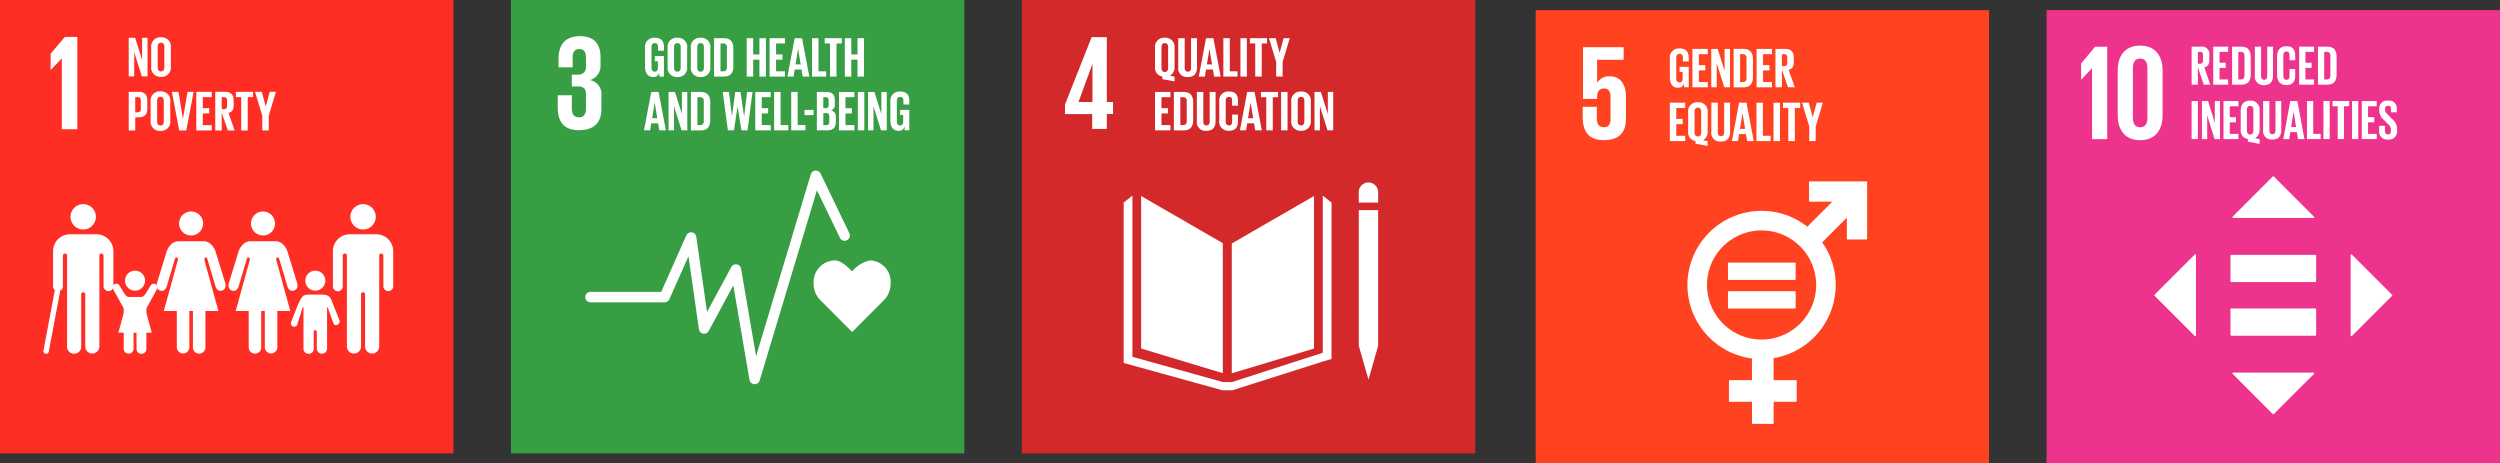 <svg xmlns="http://www.w3.org/2000/svg" width="335" height="62.107"><rect width="100%" height="100%" fill="#333333" stroke="none"/><defs><clipPath id="a"><path fill="none" d="M0 62.107h335V0H0Z" data-name="Path 2171"/></clipPath></defs><g data-name="Group 1441"><path fill="#ff2e24" d="M0 60.754h60.754V0H0Z" data-name="Path 2157"/><g clip-path="url(#a)" data-name="Group 1324"><g data-name="Group 1311"><path fill="#fff" d="M46.953 29.053a1.7 1.7 0 1 1 1.7 1.7 1.7 1.7 0 0 1-1.7-1.7" data-name="Path 2158"/></g><g data-name="Group 1312"><path fill="#fff" d="M50.635 31.403a2.265 2.265 0 0 1 2.056 2.261v4.71a.659.659 0 0 1-1.317 0v-4.045c0-.152-.043-.358-.321-.358-.192 0-.233.2-.239.332v12.123a.947.947 0 0 1-1.894 0V39.44a.257.257 0 0 0-.269-.277.26.26 0 0 0-.274.277v6.986a.944.944 0 0 1-.945.946.946.946 0 0 1-.946-.946V34.303c-.006-.13-.048-.332-.239-.332-.277 0-.321.205-.321.358v4.045a.66.66 0 0 1-.659.656.657.657 0 0 1-.658-.656v-4.71a2.266 2.266 0 0 1 2.058-2.261 1 1 0 0 1 .123-.011h3.715a1 1 0 0 1 .13.011" data-name="Path 2159"/></g><g data-name="Group 1313"><path fill="#fff" d="M36.851 29.945a1.61 1.61 0 0 0-1.611-1.606 1.61 1.61 0 0 0-1.606 1.606 1.61 1.61 0 0 0 1.606 1.609 1.606 1.606 0 0 0 1.611-1.609" data-name="Path 2160"/></g><g data-name="Group 1314"><path fill="#fff" d="m32.002 33.589-1.336 4.352s-.239.8.438 1 .88-.581.88-.581l1.077-3.634s.058-.279.268-.218.132.358.132.358l-1.877 6.809h1.745v4.877a.838.838 0 0 0 1.676 0v-4.877h.479v4.877a.839.839 0 0 0 1.677 0v-4.877h1.74l-1.874-6.81s-.079-.3.132-.358.269.218.269.218l1.077 3.635s.2.779.877.579.439-1 .439-1l-1.337-4.35s-.478-1.259-1.536-1.259H33.54c-1.056 0-1.538 1.259-1.538 1.259" data-name="Path 2161"/></g><g data-name="Group 1315"><path fill="#fff" d="M27.216 29.945a1.61 1.61 0 0 0-1.611-1.606 1.61 1.61 0 0 0-1.606 1.606 1.606 1.606 0 0 0 1.606 1.609 1.606 1.606 0 0 0 1.611-1.609" data-name="Path 2162"/></g><g data-name="Group 1316"><path fill="#fff" d="m22.367 33.589-1.336 4.352s-.239.8.438 1 .88-.581.88-.581l1.077-3.634s.058-.279.268-.218.132.358.132.358l-1.877 6.809h1.745v4.877a.839.839 0 0 0 1.677 0v-4.877h.478v4.877a.838.838 0 0 0 1.676 0v-4.877h1.743l-1.875-6.81s-.08-.3.13-.358.269.218.269.218l1.077 3.635s.205.779.879.579.438-1 .438-1l-1.337-4.35s-.476-1.259-1.536-1.259h-3.408c-1.056 0-1.538 1.259-1.538 1.259" data-name="Path 2163"/></g><g data-name="Group 1317"><path fill="#fff" d="M42.249 38.948a1.337 1.337 0 0 0 1.342-1.341 1.335 1.335 0 0 0-1.342-1.337 1.336 1.336 0 0 0-1.335 1.337 1.34 1.34 0 0 0 1.335 1.341" data-name="Path 2164"/></g><g data-name="Group 1318"><path fill="#fff" d="M39.043 43.109a.465.465 0 0 0 .195.631.45.45 0 0 0 .574-.188l.729-2.318s.125-.156.125 0v5.469a.687.687 0 1 0 1.373 0v-2.156s-.04-.3.205-.3.208.3.208.3v2.156a.689.689 0 0 0 1.378 0V41.24c0-.16.083-.047.083-.047l.571 1.591a3.8 3.8 0 0 0 .324.741.507.507 0 0 0 .664-.274.5.5 0 0 0-.048-.489v-.006c-.016-.051-.853-2.1-.953-2.389-.3-.882-.85-.874-1.379-.888s-.847 0-.847 0-.337-.014-1.036.006-.915.38-1.685 2.36c-.109.284-.481 1.208-.486 1.262Z" data-name="Path 2165"/></g><g data-name="Group 1319"><path fill="#fff" d="M12.85 29.053a1.7 1.7 0 0 0-1.7-1.7 1.7 1.7 0 0 0-1.7 1.7 1.7 1.7 0 0 0 1.7 1.7 1.7 1.7 0 0 0 1.7-1.7" data-name="Path 2166"/></g><g data-name="Group 1320"><path fill="#fff" d="M9.167 31.403a2.267 2.267 0 0 0-2.058 2.261v4.71a.66.66 0 0 0 .661.656.657.657 0 0 0 .658-.656v-4.045c0-.152.043-.358.322-.358.191 0 .231.2.239.332v12.123a.946.946 0 1 0 1.891 0V39.44a.26.26 0 0 1 .271-.277.26.26 0 0 1 .273.277v6.986a.946.946 0 0 0 1.892 0V34.303c0-.13.048-.332.239-.332.277 0 .321.205.321.358v4.045a.659.659 0 0 0 1.317 0v-4.71a2.266 2.266 0 0 0-2.061-2.261 1 1 0 0 0-.123-.011H9.292a1 1 0 0 0-.125.011" data-name="Path 2167"/></g><g data-name="Group 1321"><path fill="#fff" d="M6.177 47.414a1 1 0 0 1-.067-.006.36.36 0 0 1-.287-.422l1.507-8a.36.36 0 0 1 .422-.289.363.363 0 0 1 .289.426l-1.509 8a.36.36 0 0 1-.354.293" data-name="Path 2168"/></g><g data-name="Group 1322"><path fill="#fff" d="M15.998 38.247a.49.49 0 0 0-.413-.228.487.487 0 0 0-.488.484 1 1 0 0 0 .048.217l1.349 2.441a.9.9 0 0 1 .083.321v5.247a.659.659 0 1 0 1.318 0v-2.068s-.037-.293.2-.293.2.293.2.293v2.068a.661.661 0 1 0 1.321 0v-5.246a.9.9 0 0 1 .084-.322l1.247-2.255a2 2 0 0 0 .152-.4.486.486 0 0 0-.488-.484.48.48 0 0 0-.414.228c-.038.027-.667 1.14-.874 1.347a.54.54 0 0 1-.414.194h-1.621a.54.54 0 0 1-.414-.194c-.209-.207-.832-1.32-.873-1.353Z" data-name="Path 2169"/></g><g data-name="Group 1323"><path fill="#fff" d="M18.093 38.948a1.337 1.337 0 0 0 1.341-1.341 1.335 1.335 0 0 0-1.341-1.337 1.335 1.335 0 0 0-1.334 1.337 1.337 1.337 0 0 0 1.334 1.341" data-name="Path 2170"/></g></g><g data-name="Group 1325"><path fill="#fff" d="m18.099 40.828 1.514 1.1.718 2.648h-4.466l.72-2.648Z" data-name="Path 2172"/></g><g data-name="Group 1326"><path fill="#fff" d="M8.264 7.847h.019v9.471h2.078V4.946H8.7L6.785 7.19v2.171h.022Z" data-name="Path 2173"/></g><g data-name="Group 1327"><path fill="#fff" d="M17.983 6.985v3.25h-.733V5.061h.857l.938 2.968V5.061h.725v5.174h-.763Z" data-name="Path 2174"/></g><g clip-path="url(#a)" data-name="Group 1331"><g data-name="Group 1328"><path fill="#fff" d="M22.025 9.036V6.26c0-.313-.138-.534-.451-.534s-.441.221-.441.534v2.776c0 .313.136.534.441.534s.451-.221.451-.534m-1.763-.138v-2.5a1.23 1.23 0 0 1 1.31-1.4 1.233 1.233 0 0 1 1.321 1.4v2.5a1.237 1.237 0 0 1-1.321 1.4 1.234 1.234 0 0 1-1.31-1.4" data-name="Path 2175"/></g><g data-name="Group 1329"><path fill="#fff" d="M18.12 13.016v2.033h.321a.374.374 0 0 0 .427-.428v-1.184c0-.282-.13-.42-.427-.42Zm-.869-.71h1.289c.877 0 1.2.436 1.2 1.161v1.089c0 .726-.321 1.167-1.2 1.167h-.42v1.756h-.869Z" data-name="Path 2176"/></g><g data-name="Group 1330"><path fill="#fff" d="M21.949 16.281v-2.776c0-.313-.138-.534-.451-.534s-.443.221-.443.534v2.776c0 .313.138.534.443.534s.451-.221.451-.534m-1.763-.138v-2.5a1.23 1.23 0 0 1 1.312-1.4 1.232 1.232 0 0 1 1.32 1.4v2.5a1.236 1.236 0 0 1-1.32 1.4 1.234 1.234 0 0 1-1.312-1.4" data-name="Path 2177"/></g></g><g data-name="Group 1332"><path fill="#fff" d="m25.948 12.307-.988 5.172h-.946l-.983-5.172h.885l.595 3.608h.008l.611-3.608Z" data-name="Path 2179"/></g><g data-name="Group 1333"><path fill="#fff" d="M26.303 12.307h2.074v.71h-1.205v1.479h.863v.7h-.863v1.574h1.2v.709h-2.069Z" data-name="Path 2180"/></g><g clip-path="url(#a)" data-name="Group 1335"><g data-name="Group 1334"><path fill="#fff" d="M29.712 13.016v1.61h.29a.377.377 0 0 0 .427-.428v-.761c0-.282-.13-.42-.427-.42Zm0 2.09v2.373h-.869v-5.173h1.267c.876 0 1.2.436 1.2 1.161v.662c0 .558-.2.887-.694 1l.828 2.35h-.916Z" data-name="Path 2181"/></g></g><g data-name="Group 1336"><path fill="#fff" d="M31.603 12.307h2.313v.71h-.719v4.462h-.876v-4.462h-.718Z" data-name="Path 2183"/></g><g data-name="Group 1337"><path fill="#fff" d="M36.012 15.51v1.968h-.869V15.51l-.969-3.206h.908l.524 1.963h.008l.528-1.963h.831Z" data-name="Path 2184"/></g><path fill="#ff421f" d="M205.781 62.108h60.752V1.354h-60.752Z" data-name="Path 2185"/><g clip-path="url(#a)" data-name="Group 1343"><g data-name="Group 1338"><path fill="#fff" d="M236.052 45.503a7.32 7.32 0 0 1-7.313-7.313 7.313 7.313 0 1 1 14.626 0 7.32 7.32 0 0 1-7.313 7.313m14.043-21.2h-7.583a.1.1 0 0 0-.1.1v2.521a.1.1 0 0 0 .1.1h3.021l-3.357 3.351a9.88 9.88 0 0 0-6.124-2.121 9.95 9.95 0 0 0-9.94 9.936 9.95 9.95 0 0 0 8.652 9.848v2.9h-2.986a.1.1 0 0 0-.1.1v2.7a.1.1 0 0 0 .1.1h2.991v2.859a.1.1 0 0 0 .1.1h2.7a.1.1 0 0 0 .1-.1v-2.86h2.987a.1.1 0 0 0 .1-.1v-2.7a.1.1 0 0 0-.1-.1h-2.993v-2.945a9.95 9.95 0 0 0 8.323-9.8 9.9 9.9 0 0 0-1.814-5.716l3.305-3.305v2.821a.1.1 0 0 0 .1.1h2.519a.1.1 0 0 0 .1-.1v-7.587a.1.1 0 0 0-.1-.1" data-name="Path 2186"/></g><g data-name="Group 1339"><path fill="#fff" d="M240.518 35.188h-8.87a.093.093 0 0 0-.1.085v2.149a.09.09 0 0 0 .1.088h8.87a.09.09 0 0 0 .1-.088v-2.149a.09.09 0 0 0-.1-.085" data-name="Path 2187"/></g><g data-name="Group 1340"><path fill="#fff" d="M240.518 39.022h-8.87a.094.094 0 0 0-.1.09v2.147a.09.09 0 0 0 .1.087h8.87a.09.09 0 0 0 .1-.087v-2.147a.094.094 0 0 0-.1-.09" data-name="Path 2188"/></g><g data-name="Group 1341"><path fill="#fff" d="M215.773 10.225a1.87 1.87 0 0 0-1.742.853h-.019V8.01h3.559V6.323h-5.445v6.933h1.886v-.273c0-.727.328-1.127.908-1.127.635 0 .89.435.89 1.107v2.979c0 .653-.236 1.108-.872 1.108-.707 0-.961-.473-.961-1.2v-1.541h-1.891v1.4c0 1.87.744 3.068 2.85 3.068 2.088 0 2.94-1.107 2.94-2.813v-3.018c0-1.942-1-2.721-2.1-2.721" data-name="Path 2189"/></g><g data-name="Group 1342"><path fill="#fff" d="M225.063 8.95h1.229v2.746h-.62v-.56a.78.78 0 0 1-.827.621c-.744 0-1.086-.592-1.086-1.387V7.881a1.22 1.22 0 0 1 1.3-1.389c.952 0 1.233.533 1.233 1.289v.456h-.789v-.523c0-.319-.122-.5-.431-.5s-.45.219-.45.53v2.762c0 .31.13.531.425.531s.425-.161.425-.494v-.911h-.409Z" data-name="Path 2190"/></g></g><g data-name="Group 1344"><path fill="#fff" d="M226.784 6.553h2.064v.706h-1.2v1.472h.858v.7h-.858v1.561h1.2v.706h-2.064Z" data-name="Path 2192"/></g><g data-name="Group 1345"><path fill="#fff" d="M230.039 8.465v3.231h-.728V6.553h.854l.932 2.951V6.553h.722v5.143h-.763Z" data-name="Path 2193"/></g><g clip-path="url(#a)" data-name="Group 1347"><g data-name="Group 1346"><path fill="#fff" d="M233.536 10.991c.356 0 .492-.212.492-.523V7.774a.45.45 0 0 0-.492-.516h-.363v3.733Zm1.358-3.057v2.386c0 .789-.327 1.381-1.252 1.381h-1.336V6.552h1.336c.925 0 1.252.585 1.252 1.382" data-name="Path 2194"/></g></g><g data-name="Group 1348"><path fill="#fff" d="M235.385 6.553h2.064v.706h-1.2v1.472h.858v.7h-.858v1.561h1.2v.706h-2.064Z" data-name="Path 2196"/></g><g clip-path="url(#a)" data-name="Group 1350"><g data-name="Group 1349"><path fill="#fff" d="M238.776 7.259v1.6h.289a.374.374 0 0 0 .425-.425v-.758c0-.283-.128-.417-.425-.417Zm0 2.078v2.356h-.864v-5.14h1.259c.872 0 1.192.433 1.192 1.153v.659c0 .555-.2.88-.69.994l.826 2.334h-.91Z" data-name="Path 2197"/></g></g><g data-name="Group 1351"><path fill="#fff" d="M223.758 13.758h2.064v.706h-1.2v1.472h.858v.7h-.858v1.561h1.2v.706h-2.064Z" data-name="Path 2199"/></g><g clip-path="url(#a)" data-name="Group 1354"><g data-name="Group 1352"><path fill="#fff" d="M227.962 17.757V14.95c0-.311-.138-.532-.447-.532s-.441.221-.441.532v2.807c0 .3.138.532.441.532s.447-.229.447-.532m-.767 1.495v-.35a1.183 1.183 0 0 1-.986-1.328v-2.487a1.225 1.225 0 0 1 1.305-1.389 1.227 1.227 0 0 1 1.312 1.389v2.487a1.235 1.235 0 0 1-.636 1.214l.637.122v.645Z" data-name="Path 2200"/></g><g data-name="Group 1353"><path fill="#fff" d="M231.83 13.758v3.892c0 .8-.342 1.313-1.222 1.313a1.162 1.162 0 0 1-1.291-1.313v-3.892h.867v3.976c0 .3.122.508.425.508s.425-.205.425-.508v-3.976Z" data-name="Path 2201"/></g></g><g data-name="Group 1355"><path fill="#fff" d="M233.156 17.272h.692l-.344-2.064h-.006Zm-1.084 1.631.97-5.145h.986l.978 5.145h-.885l-.16-.941h-.919l-.151.941Z" data-name="Path 2203"/></g><g data-name="Group 1356"><path fill="#fff" d="M235.364 13.758h.864v4.439h1.036v.706h-1.9Z" data-name="Path 2204"/></g><path fill="#fff" d="M237.655 18.907h.863v-5.145h-.863Z" data-name="Path 2205"/><g data-name="Group 1357"><path fill="#fff" d="M238.922 13.758h2.3v.706h-.714v4.439h-.874v-4.439h-.712Z" data-name="Path 2206"/></g><g data-name="Group 1358"><path fill="#fff" d="M243.306 16.946v1.956h-.864v-1.956l-.964-3.187h.9l.526 1.95h.008l.524-1.95h.826Z" data-name="Path 2207"/></g><path fill="#379e44" d="M68.466 60.754h60.752V0H68.466Z" data-name="Path 2208"/><g clip-path="url(#a)" data-name="Group 1366"><g data-name="Group 1359"><path fill="#fff" d="M119.34 38.003a2.87 2.87 0 0 0-2.771-3.11 4.3 4.3 0 0 0-2.386 1.476c-.549-.561-1.489-1.477-2.327-1.477a2.92 2.92 0 0 0-2.834 3.11 3.14 3.14 0 0 0 .885 2.2l4.277 4.285 4.272-4.28a3.15 3.15 0 0 0 .885-2.2" data-name="Path 2209"/></g><g data-name="Group 1360"><path fill="#fff" d="M101.126 51.484h-.043a.7.7 0 0 1-.649-.582l-2.173-12.658-3.291 6.1a.7.7 0 0 1-1.315-.235l-1.4-9.768-2.555 5.747a.7.7 0 0 1-.641.421h-9.936a.7.7 0 0 1-.7-.7.7.7 0 0 1 .7-.7h9.481l3.362-7.562a.7.7 0 0 1 .739-.411.71.71 0 0 1 .6.6l1.439 10.073 3.246-6.023a.7.7 0 0 1 .733-.359.7.7 0 0 1 .579.574l2.012 11.721 7.334-24.363a.7.7 0 0 1 .617-.5.71.71 0 0 1 .69.395l3.858 8a.7.7 0 0 1-.329.938.7.7 0 0 1-.938-.327l-3.074-6.373-7.674 25.492a.7.7 0 0 1-.672.5" data-name="Path 2210"/></g><g data-name="Group 1361"><path fill="#fff" d="M77.587 17.446c2.088 0 3-1.107 3-2.813v-1.815a1.89 1.89 0 0 0-1.529-2.086 1.97 1.97 0 0 0 1.414-2V7.664c0-1.742-.834-2.813-2.739-2.813-2.143 0-2.887 1.27-2.887 3.085v1.089h1.888V7.773c0-.763.237-1.2.89-1.2s.891.432.891 1.108v1.324c0 .654-.436 1-1.107 1h-.783v1.58h.871c.726 0 1.019.345 1.019.997v2.032c0 .654-.29 1.108-.925 1.108-.707 0-.962-.471-.962-1.2v-1.757h-1.889v1.613c0 1.87.744 3.068 2.848 3.068" data-name="Path 2211"/></g><g data-name="Group 1362"><path fill="#fff" d="M87.739 7.515h1.23v2.746h-.621v-.56a.78.78 0 0 1-.827.621c-.744 0-1.086-.592-1.086-1.389V6.446a1.22 1.22 0 0 1 1.3-1.389c.957 0 1.238.531 1.238 1.289v.456h-.793v-.523c0-.319-.122-.5-.433-.5s-.447.219-.447.53v2.762c0 .31.128.531.425.531.279 0 .425-.16.425-.494v-.911h-.411Z" data-name="Path 2212"/></g><g data-name="Group 1363"><path fill="#fff" d="M91.213 9.071V6.309c0-.311-.136-.532-.447-.532s-.439.221-.439.532v2.762c0 .31.136.531.439.531s.447-.221.447-.531m-1.753-.138V6.446a1.225 1.225 0 0 1 1.305-1.386 1.227 1.227 0 0 1 1.314 1.386v2.487a1.23 1.23 0 0 1-1.314 1.389 1.228 1.228 0 0 1-1.305-1.389" data-name="Path 2213"/></g><g data-name="Group 1364"><path fill="#fff" d="M94.323 9.071V6.309c0-.311-.136-.532-.447-.532s-.439.221-.439.532v2.762c0 .31.136.531.439.531s.447-.221.447-.531m-1.753-.138V6.446a1.225 1.225 0 0 1 1.305-1.386 1.227 1.227 0 0 1 1.314 1.386v2.487a1.23 1.23 0 0 1-1.314 1.389 1.228 1.228 0 0 1-1.305-1.389" data-name="Path 2214"/></g><g data-name="Group 1365"><path fill="#fff" d="M96.91 9.556c.356 0 .492-.213.492-.523V6.339a.45.45 0 0 0-.492-.516h-.363v3.733Zm1.358-3.057v2.386c0 .789-.327 1.381-1.252 1.381H95.68V5.117h1.336c.925 0 1.252.585 1.252 1.382" data-name="Path 2215"/></g></g><g data-name="Group 1367"><path fill="#fff" d="M101.761 7.993h-.834v2.268h-.866V5.118h.866v2.178h.834V5.118h.872v5.143h-.872Z" data-name="Path 2217"/></g><g data-name="Group 1368"><path fill="#fff" d="M103.126 5.118h2.064v.706h-1.198v1.472h.856v.7h-.856v1.561h1.2v.706h-2.066Z" data-name="Path 2218"/></g><g data-name="Group 1369"><path fill="#fff" d="M106.6 8.631h.692l-.342-2.064h-.008Zm-1.084 1.631.97-5.145h.986l.978 5.145h-.886l-.159-.941h-.919l-.151.941Z" data-name="Path 2219"/></g><g data-name="Group 1370"><path fill="#fff" d="M108.807 5.118h.866v4.439h1.034v.706h-1.9Z" data-name="Path 2220"/></g><g data-name="Group 1371"><path fill="#fff" d="M110.506 5.118h2.3v.706h-.714v4.439h-.872V5.824h-.714Z" data-name="Path 2221"/></g><g data-name="Group 1372"><path fill="#fff" d="M114.906 7.993h-.834v2.268h-.866V5.118h.866v2.178h.834V5.118h.872v5.143h-.872Z" data-name="Path 2222"/></g><g data-name="Group 1373"><path fill="#fff" d="M87.382 15.837h.692l-.342-2.064h-.008Zm-1.084 1.631.97-5.145h.986l.978 5.145h-.886l-.159-.941h-.919l-.151.941Z" data-name="Path 2223"/></g><g data-name="Group 1374"><path fill="#fff" d="M90.318 14.236v3.231h-.728v-5.143h.854l.932 2.951v-2.951h.722v5.143h-.763Z" data-name="Path 2224"/></g><g clip-path="url(#a)" data-name="Group 1376"><g data-name="Group 1375"><path fill="#fff" d="M93.815 16.762c.356 0 .492-.212.492-.523v-2.694a.45.45 0 0 0-.492-.516h-.363v3.733Zm1.358-3.057v2.386c0 .789-.327 1.381-1.252 1.381h-1.336v-5.149h1.336c.925 0 1.252.585 1.252 1.382" data-name="Path 2225"/></g></g><g data-name="Group 1377"><path fill="#fff" d="m98.834 14.289-.486 3.178h-.812l-.691-5.143h.84l.4 3.262.437-3.262h.706l.478 3.262h.008l.395-3.262h.728l-.668 5.143h-.819l-.508-3.178Z" data-name="Path 2227"/></g><g data-name="Group 1378"><path fill="#fff" d="M101.207 12.323h2.064v.706h-1.198v1.472h.856v.7h-.856v1.561h1.2v.706h-2.066Z" data-name="Path 2228"/></g><g data-name="Group 1379"><path fill="#fff" d="M103.733 12.323h.866v4.439h1.034v.706h-1.9Z" data-name="Path 2229"/></g><g data-name="Group 1380"><path fill="#fff" d="M106.023 12.323h.866v4.439h1.034v.706h-1.9Z" data-name="Path 2230"/></g><path fill="#fff" d="M107.806 15.426h1.216v-.7h-1.216Z" data-name="Path 2231"/><g clip-path="url(#a)" data-name="Group 1382"><g data-name="Group 1381"><path fill="#fff" d="M110.325 15.153v1.609h.374a.372.372 0 0 0 .425-.417v-.775c0-.273-.13-.417-.433-.417Zm0-.659h.3a.365.365 0 0 0 .409-.419v-.63a.363.363 0 0 0-.417-.417h-.3Zm-.866-2.171h1.252c.864 0 1.153.4 1.153 1.131v.524a.75.75 0 0 1-.516.819.78.78 0 0 1 .651.857v.683c0 .728-.332 1.131-1.2 1.131h-1.34Z" data-name="Path 2232"/></g></g><g data-name="Group 1383"><path fill="#fff" d="M112.425 12.323h2.064v.706h-1.198v1.472h.856v.7h-.856v1.561h1.2v.706h-2.066Z" data-name="Path 2234"/></g><path fill="#fff" d="M114.952 17.467h.864v-5.145h-.864Z" data-name="Path 2235"/><g data-name="Group 1384"><path fill="#fff" d="M117.044 14.236v3.231h-.728v-5.143h.854l.932 2.951v-2.951h.722v5.143h-.763Z" data-name="Path 2236"/></g><g clip-path="url(#a)" data-name="Group 1386"><g data-name="Group 1385"><path fill="#fff" d="M120.616 14.721h1.23v2.746h-.621v-.56a.777.777 0 0 1-.826.621c-.744 0-1.086-.59-1.086-1.387v-2.489a1.22 1.22 0 0 1 1.3-1.389c.957 0 1.238.531 1.238 1.289v.456h-.794v-.523c0-.319-.122-.5-.433-.5s-.447.219-.447.53v2.762c0 .31.128.531.425.531.279 0 .425-.16.425-.494v-.911h-.411Z" data-name="Path 2237"/></g></g><path fill="#d3292b" d="M136.932 60.754h60.754V0h-60.754Z" data-name="Path 2239"/><g data-name="Group 1387"><path fill="#fff" d="m163.856 32.585-10.947-6.32v20.441l10.947 3.3Z" data-name="Path 2240"/></g><g data-name="Group 1388"><path fill="#fff" d="M165.059 32.627V50.02l11.017-3.312V26.265Z" data-name="Path 2241"/></g><g data-name="Group 1389"><path fill="#fff" d="M182.4 46.349h-.321l1.3 4.526 1.289-4.526V28.158h-2.589v18.191Z" data-name="Path 2242"/></g><g data-name="Group 1390"><path fill="#fff" d="m178.428 27.143-1.173-.927v21.05l-12.164 3.928h-1.234l-12.114-3.381V26.216l-1.172.927v21.494l13.228 3.657h1.344l12.2-3.874 1.078-.318Z" data-name="Path 2243"/></g><g clip-path="url(#a)" data-name="Group 1392"><g data-name="Group 1391"><path fill="#fff" d="M184.669 25.747a1.3 1.3 0 0 0-1.294-1.296 1.294 1.294 0 0 0-1.3 1.3v1.4h2.594Z" data-name="Path 2244"/></g></g><g data-name="Group 1393"><path fill="#fff" d="m144.52 13.669 1.851-5.065h.018v5.065Zm1.833 3.611h1.96v-2h.836v-1.611h-.836V4.975h-2.033l-3.575 9.038v1.27h3.648Z" data-name="Path 2246"/></g><g clip-path="url(#a)" data-name="Group 1396"><g data-name="Group 1394"><path fill="#fff" d="M156.527 9.114V6.307c0-.311-.138-.532-.447-.532s-.441.221-.441.532v2.807c0 .3.138.532.441.532s.447-.229.447-.532m-.767 1.495v-.35a1.184 1.184 0 0 1-.986-1.328V6.444a1.225 1.225 0 0 1 1.305-1.389 1.227 1.227 0 0 1 1.312 1.389v2.487a1.235 1.235 0 0 1-.636 1.214l.637.122v.645Z" data-name="Path 2247"/></g><g data-name="Group 1395"><path fill="#fff" d="M160.395 5.116v3.892c0 .8-.34 1.313-1.222 1.313a1.16 1.16 0 0 1-1.289-1.313V5.116h.866v3.976c0 .3.122.508.425.508s.425-.205.425-.508V5.116Z" data-name="Path 2248"/></g></g><g data-name="Group 1397"><path fill="#fff" d="M161.722 8.63h.692l-.344-2.064h-.006Zm-1.084 1.631.97-5.145h.986l.978 5.145h-.886l-.159-.941h-.919l-.151.941Z" data-name="Path 2250"/></g><g data-name="Group 1398"><path fill="#fff" d="M163.929 5.116h.864v4.439h1.036v.706h-1.9Z" data-name="Path 2251"/></g><path fill="#fff" d="M166.219 10.261h.864V5.116h-.864Z" data-name="Path 2252"/><g data-name="Group 1399"><path fill="#fff" d="M167.487 5.116h2.3v.706h-.714v4.439h-.872V5.822h-.714Z" data-name="Path 2253"/></g><g data-name="Group 1400"><path fill="#fff" d="M171.872 8.303v1.956h-.864V8.303l-.964-3.187h.9l.526 1.95h.008l.524-1.95h.827Z" data-name="Path 2254"/></g><g data-name="Group 1401"><path fill="#fff" d="M154.774 12.322h2.064v.706h-1.2V14.5h.86v.7h-.86v1.561h1.2v.706h-2.064Z" data-name="Path 2255"/></g><g clip-path="url(#a)" data-name="Group 1405"><g data-name="Group 1402"><path fill="#fff" d="M158.528 16.76c.358 0 .494-.212.494-.523v-2.694a.45.45 0 0 0-.494-.516h-.362v3.733Zm1.359-3.057v2.386c0 .789-.326 1.381-1.251 1.381H157.3v-5.149h1.336c.925 0 1.251.585 1.251 1.382" data-name="Path 2256"/></g><g data-name="Group 1403"><path fill="#fff" d="M162.89 12.322v3.892c0 .8-.342 1.313-1.222 1.313a1.16 1.16 0 0 1-1.289-1.313v-3.892h.866v3.976c0 .3.122.508.425.508s.425-.205.425-.508v-3.976Z" data-name="Path 2257"/></g><g data-name="Group 1404"><path fill="#fff" d="M163.383 16.138v-2.489a1.212 1.212 0 0 1 1.289-1.387c.956 0 1.222.529 1.222 1.289v.606h-.789v-.674c0-.321-.106-.5-.417-.5s-.441.22-.441.531v2.765c0 .31.13.529.441.529s.417-.2.417-.5v-.951h.789v.888c0 .734-.3 1.281-1.222 1.281a1.216 1.216 0 0 1-1.289-1.388" data-name="Path 2258"/></g></g><g data-name="Group 1406"><path fill="#fff" d="M167.236 15.835h.692l-.344-2.064h-.006Zm-1.084 1.631.97-5.145h.986l.978 5.145h-.885l-.16-.941h-.919l-.151.941Z" data-name="Path 2260"/></g><g data-name="Group 1407"><path fill="#fff" d="M168.966 12.322h2.3v.706h-.714v4.439h-.872v-4.439h-.714Z" data-name="Path 2261"/></g><path fill="#fff" d="M171.666 17.467h.864v-5.145h-.864Z" data-name="Path 2262"/><g clip-path="url(#a)" data-name="Group 1409"><g data-name="Group 1408"><path fill="#fff" d="M174.784 16.275v-2.762c0-.311-.136-.532-.447-.532s-.441.221-.441.532v2.762c0 .31.138.531.441.531s.447-.221.447-.531m-1.753-.138V13.65a1.225 1.225 0 0 1 1.305-1.386 1.227 1.227 0 0 1 1.314 1.386v2.487a1.23 1.23 0 0 1-1.314 1.389 1.228 1.228 0 0 1-1.305-1.389" data-name="Path 2263"/></g></g><g data-name="Group 1410"><path fill="#fff" d="M176.87 14.234v3.231h-.728v-5.143h.854l.932 2.951v-2.951h.722v5.143h-.763Z" data-name="Path 2265"/></g><path fill="#ee338d" d="M274.246 62.108H335V1.354h-60.754Z" data-name="Path 2266"/><g clip-path="url(#a)" data-name="Group 1412"><g data-name="Group 1411"><path fill="#fff" d="M294.516 6.949h.279c.287 0 .406.137.406.413v.752a.367.367 0 0 1-.411.422h-.274Zm0 2.059.785 2.338h.88l-.8-2.316c.476-.112.667-.435.667-.983v-.654a1 1 0 0 0-1.147-1.142h-1.222v5.095h.837Z" data-name="Path 2267"/></g></g><g data-name="Group 1413"><path fill="#fff" d="M298.575 10.647h-1.159V9.1h.827v-.693h-.827V6.949h1.159v-.7h-2v5.096h2Z" data-name="Path 2269"/></g><g clip-path="url(#a)" data-name="Group 1417"><g data-name="Group 1414"><path fill="#fff" d="M300.763 10.129c0 .31-.132.52-.478.52h-.349v-3.7h.349c.346 0 .478.21.478.51Zm-.376-3.878h-1.289v5.095h1.289c.9 0 1.212-.585 1.212-1.366V7.619c0-.789-.316-1.368-1.212-1.368" data-name="Path 2270"/></g><g data-name="Group 1415"><path fill="#fff" d="M302.987 6.25h-.837v3.855a1.137 1.137 0 0 0 1.248 1.3c.852 0 1.182-.512 1.182-1.3V6.25h-.772v3.939c0 .3-.117.5-.411.5s-.411-.2-.411-.5Z" data-name="Path 2271"/></g><g data-name="Group 1416"><path fill="#fff" d="M305.129 7.565v2.465c0 .789.367 1.376 1.248 1.376s1.182-.54 1.182-1.27v-.879h-.764v.94c0 .3-.1.494-.4.494s-.429-.218-.429-.524V7.431c0-.308.125-.528.425-.528s.4.181.4.5v.67h.768v-.605c0-.752-.258-1.277-1.182-1.277-.881 0-1.248.579-1.248 1.374" data-name="Path 2272"/></g></g><g data-name="Group 1418"><path fill="#fff" d="M308.088 11.346h2v-.7h-1.163V9.1h.829v-.691h-.829v-1.46h1.163v-.7h-2Z" data-name="Path 2274"/></g><g clip-path="url(#a)" data-name="Group 1420"><g data-name="Group 1419"><path fill="#fff" d="M312.271 7.46v2.669c0 .308-.132.518-.478.518h-.349v-3.7h.349c.346 0 .478.208.478.51m-1.666-1.206v5.095h1.291c.9 0 1.212-.585 1.212-1.366V7.619c0-.789-.316-1.368-1.212-1.368Z" data-name="Path 2275"/></g></g><path fill="#fff" d="M293.678 18.637h.837v-5.1h-.837Z" data-name="Path 2277"/><g data-name="Group 1421"><path fill="#fff" d="M297.482 13.541h-.7v2.924l-.9-2.924h-.823v5.1h.706v-3.2l.983 3.2h.734Z" data-name="Path 2278"/></g><g data-name="Group 1422"><path fill="#fff" d="M299.949 14.24v-.7h-2v5.1h2v-.7h-1.16v-1.551h.829v-.691h-.829V14.24Z" data-name="Path 2279"/></g><g clip-path="url(#a)" data-name="Group 1425"><g data-name="Group 1423"><path fill="#fff" d="M301.95 17.503c0 .3-.132.524-.433.524s-.427-.225-.427-.524v-2.781c0-.31.133-.528.427-.528s.433.218.433.528Zm-.433-4.022c-.882 0-1.262.579-1.262 1.374v2.467a1.17 1.17 0 0 0 .957 1.316v.345l1.578.3v-.637l-.62-.121a1.23 1.23 0 0 0 .617-1.2v-2.47a1.2 1.2 0 0 0-1.27-1.374" data-name="Path 2280"/></g><g data-name="Group 1424"><path fill="#fff" d="M303.257 13.542v3.855a1.138 1.138 0 0 0 1.248 1.3c.852 0 1.184-.512 1.184-1.3v-3.855h-.774v3.937c0 .3-.115.505-.411.505s-.411-.2-.411-.505v-3.937Z" data-name="Path 2281"/></g></g><g data-name="Group 1426"><path fill="#fff" d="m307.012 17.021.326-2.045h.008l.329 2.045Zm-.115-3.48-.94 5.1h.794l.146-.933h.888l.154.933h.86l-.946-5.1Z" data-name="Path 2283"/></g><g data-name="Group 1427"><path fill="#fff" d="M309.135 13.542v5.095h1.836v-.695h-1v-4.4Z" data-name="Path 2284"/></g><path fill="#fff" d="M311.344 18.637h.835v-5.1h-.835Z" data-name="Path 2285"/><g data-name="Group 1428"><path fill="#fff" d="M314.098 18.637v-4.4h.69v-.7h-2.225v.7h.69v4.4Z" data-name="Path 2286"/></g><path fill="#fff" d="M315.169 18.639h.837v-5.1h-.837Z" data-name="Path 2287"/><g data-name="Group 1429"><path fill="#fff" d="M318.479 17.938h-1.16v-1.547h.829V15.7h-.829v-1.458h1.16v-.7h-2v5.094h2Z" data-name="Path 2288"/></g><g clip-path="url(#a)" data-name="Group 1431"><g data-name="Group 1430"><path fill="#fff" d="M318.808 16.857v.683a1.05 1.05 0 0 0 1.182 1.158 1.09 1.09 0 0 0 1.218-1.197v-.247a1.73 1.73 0 0 0-.676-1.323l-.536-.545c-.24-.237-.394-.4-.394-.686v-.106a.37.37 0 0 1 .395-.422q.4-.002.4.436v.444h.763v-.413a1.018 1.018 0 0 0-1.17-1.158 1.05 1.05 0 0 0-1.174 1.121v.173a1.73 1.73 0 0 0 .698 1.358l.491.505a.92.92 0 0 1 .375.722v.2c0 .271-.117.451-.383.451-.289-.004-.411-.17-.411-.455v-.7Z" data-name="Path 2289"/></g></g><g data-name="Group 1432"><path fill="#fff" d="M280.334 9.162v9.483h2.033V6.258h-1.623l-1.873 2.247v2.174h.012l1.431-1.517Z" data-name="Path 2291"/></g><g clip-path="url(#a)" data-name="Group 1440"><g data-name="Group 1433"><path fill="#fff" d="M285.809 15.776v-6.65c0-.749.268-1.278.964-1.278.714 0 .98.529.98 1.278v6.65c0 .749-.266 1.278-.98 1.278-.7 0-.964-.529-.964-1.278m3.979-.329V9.454c0-1.937-.945-3.342-3.015-3.342-2.051 0-3 1.4-3 3.342v5.993c0 1.918.948 3.342 3 3.342 2.07 0 3.015-1.424 3.015-3.342" data-name="Path 2292"/></g><g data-name="Group 1434"><path fill="#fff" d="M310.242 41.336h-11.239a.13.13 0 0 0-.12.136v3.378a.13.13 0 0 0 .12.138h11.239a.13.13 0 0 0 .124-.138v-3.378a.13.13 0 0 0-.124-.136" data-name="Path 2293"/></g><g data-name="Group 1435"><path fill="#fff" d="M310.242 34.149h-11.239a.13.13 0 0 0-.12.136v3.378a.13.13 0 0 0 .12.138h11.239a.13.13 0 0 0 .124-.138v-3.378a.13.13 0 0 0-.124-.136" data-name="Path 2294"/></g><g data-name="Group 1436"><path fill="#fff" d="m310.084 29.043-5.395-5.395a.09.09 0 0 0-.132 0l-5.394 5.395a.094.094 0 0 0 .066.16h10.789a.094.094 0 0 0 .066-.16" data-name="Path 2295"/></g><g data-name="Group 1437"><path fill="#fff" d="m315.148 45.028 5.395-5.395a.09.09 0 0 0 0-.132l-5.395-5.394a.094.094 0 0 0-.16.066v10.789a.094.094 0 0 0 .16.066" data-name="Path 2296"/></g><g data-name="Group 1438"><path fill="#fff" d="m299.163 50.092 5.39 5.395a.09.09 0 0 0 .132 0l5.398-5.395a.094.094 0 0 0-.066-.16h-10.788a.094.094 0 0 0-.066.16" data-name="Path 2297"/></g><g data-name="Group 1439"><path fill="#fff" d="m294.099 34.108-5.395 5.39a.09.09 0 0 0 0 .132l5.395 5.398a.094.094 0 0 0 .16-.066V34.174a.094.094 0 0 0-.16-.066" data-name="Path 2298"/></g></g></g></svg>